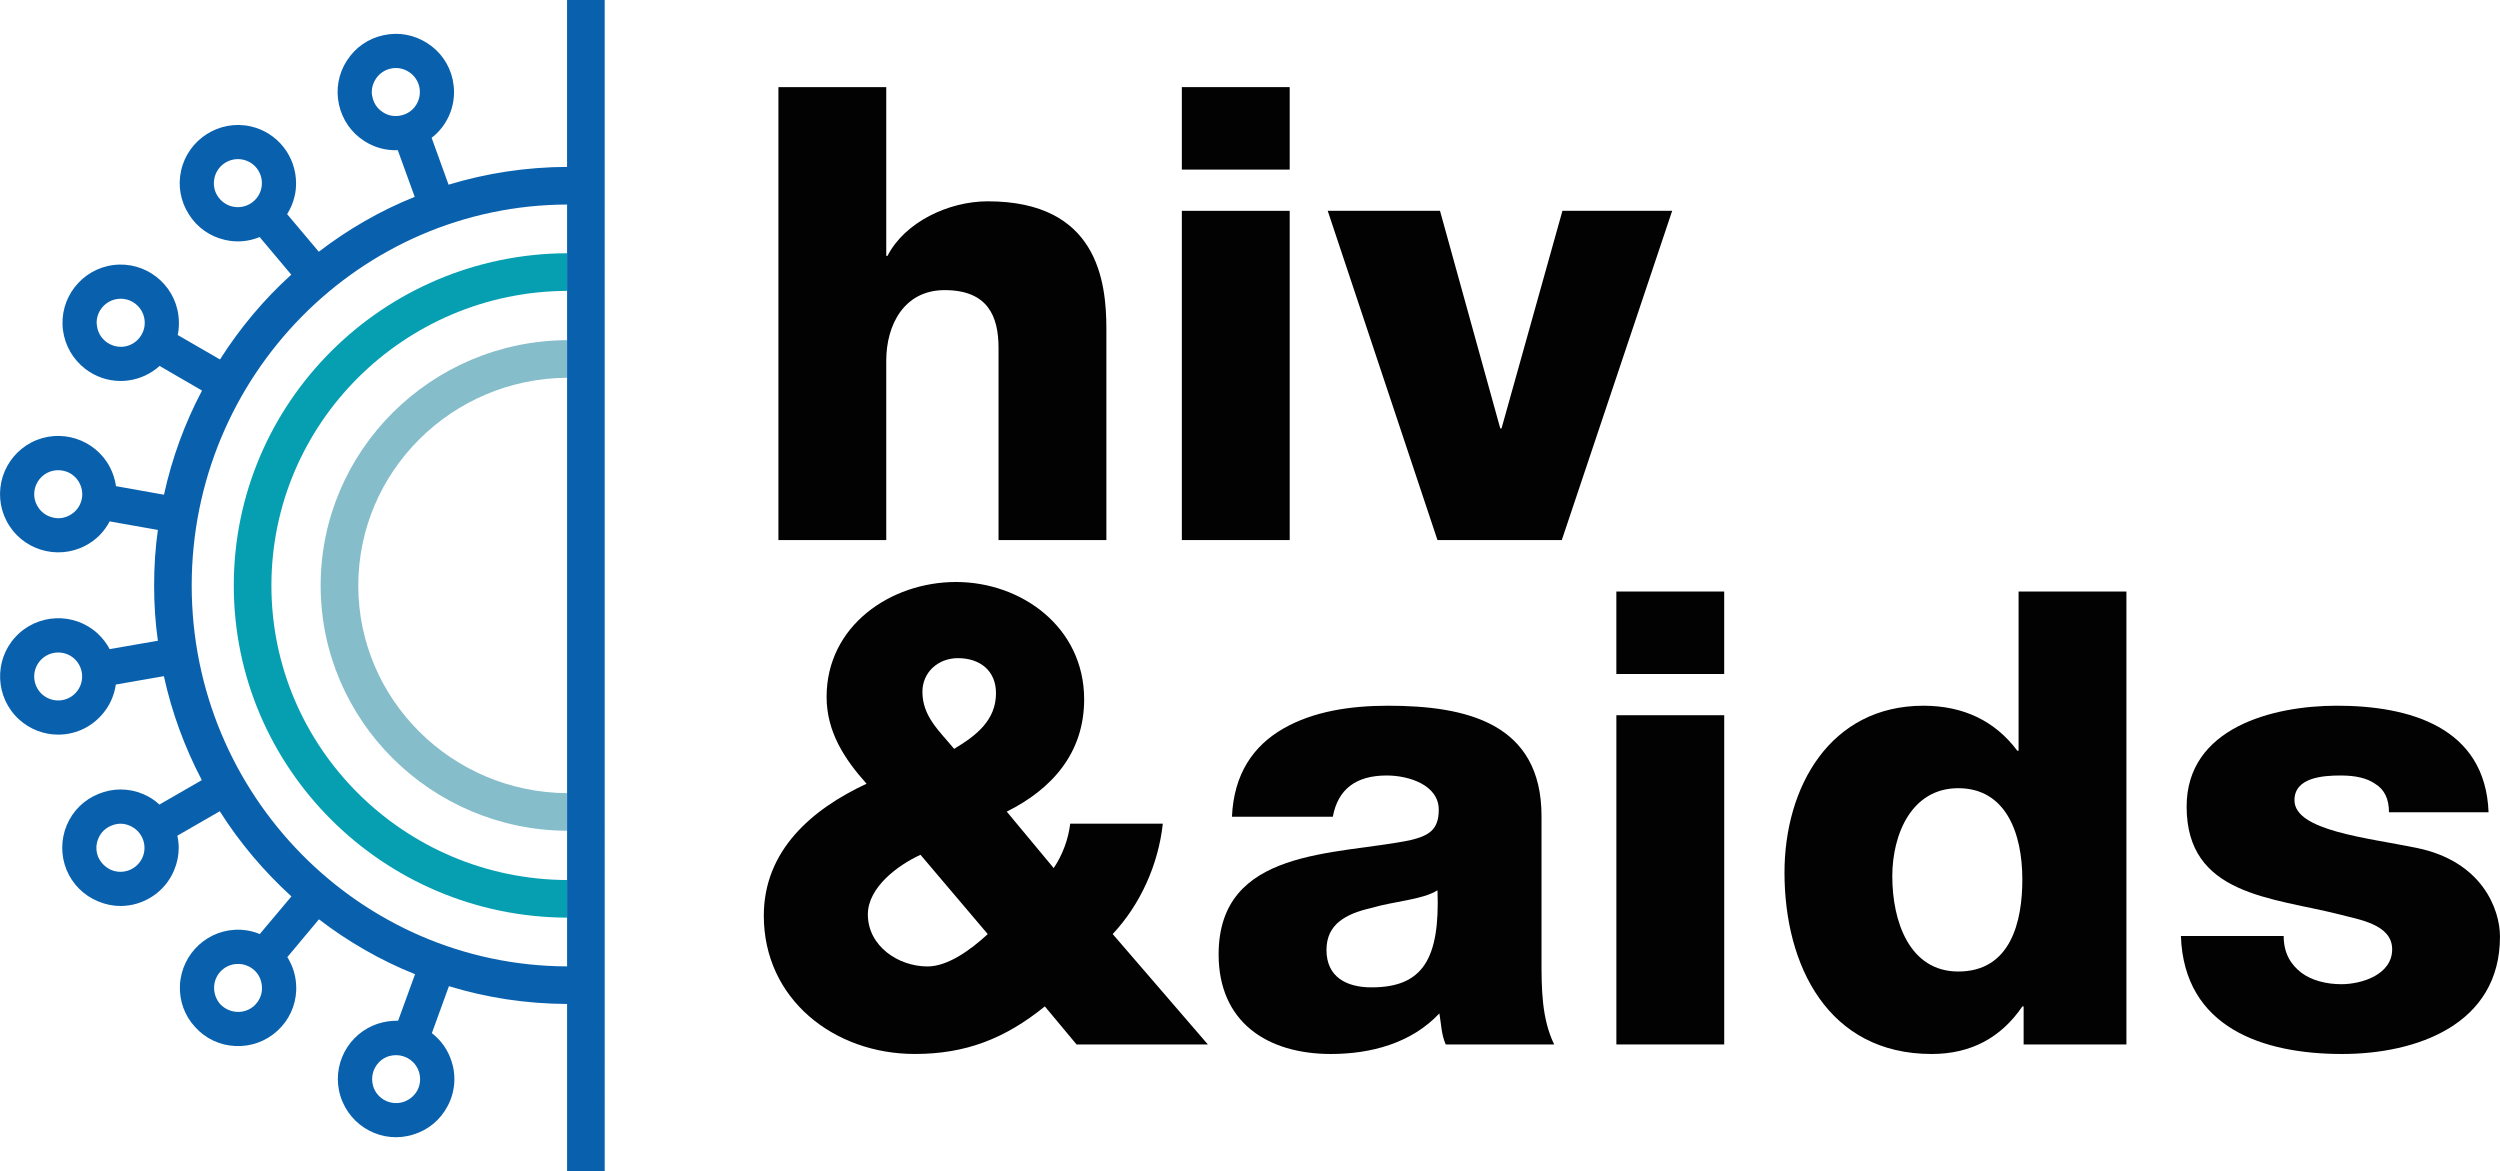 <svg xmlns="http://www.w3.org/2000/svg" id="Layer_2" data-name="Layer 2" viewBox="0 0 1302.81 610.28"><defs><style>      .cls-1 {        fill: #85bdcb;      }      .cls-1, .cls-2, .cls-3, .cls-4 {        stroke-width: 0px;      }      .cls-2 {        fill: #020202;      }      .cls-3 {        fill: #0961ae;      }      .cls-4 {        fill: #069fb2;      }    </style></defs><g id="Layer_7" data-name="Layer 7"><g><path class="cls-2" d="M405.65,45.4h56.2v87.94h.66c8.92-17.52,31.74-28.43,52.23-28.43,57.19,0,61.82,41.65,61.82,66.45v110.08h-56.2v-100.17c0-16.52-5.62-30.08-28.1-30.08-21.16,0-30.41,18.19-30.41,36.7v93.56h-56.2V45.4Z"></path><path class="cls-2" d="M672.09,88.38h-56.2v-42.98h56.2v42.98ZM615.89,109.87h56.2v171.57h-56.2V109.87Z"></path><path class="cls-2" d="M813.9,281.44h-64.8l-57.19-171.57h58.51l31.4,113.39h.66l31.74-113.39h57.19l-57.52,171.57Z"></path><path class="cls-4" d="M121.83,305.14c0,95.27,77.8,172.72,173.69,173.07v-19.61c-85.02-.35-154.08-68.97-154.08-153.46s69.06-153.2,154.08-153.56v-19.61c-95.89.37-173.69,77.81-173.69,173.17"></path><path class="cls-1" d="M167.1,305.14c0,70.31,57.57,127.44,128.43,127.8v-19.61c-60.07-.36-108.82-48.74-108.82-108.19s48.74-107.92,108.82-108.27v-19.61c-70.86.36-128.43,57.57-128.43,127.88"></path><path class="cls-3" d="M295.52,86.97c-21.47.1-42.15,3.31-61.76,9.27l-8.83-24.42c2.68-2.05,5-4.54,6.87-7.48,3.21-5,4.81-10.61,4.81-16.31,0-2.22-.26-4.36-.71-6.59-1.7-7.83-6.42-14.62-13.28-18.98-6.78-4.36-14.89-5.88-22.82-4.1-7.93,1.7-14.7,6.41-19.07,13.29-4.38,6.77-5.8,14.88-4.1,22.8,1.77,7.95,6.42,14.71,13.28,19.08,5.26,3.38,11.32,5,17.38,4.72l8.83,24.33c-18,7.21-34.76,16.93-49.99,28.6l-16.5-19.6c1.79-2.85,3.14-5.98,3.93-9.45.53-2.23.72-4.46.72-6.69,0-13.9-9.55-26.38-23.63-29.58-16.3-3.66-32.61,6.68-36.27,23-1.77,7.83-.35,15.94,4.02,22.81,4.28,6.86,11.05,11.59,18.89,13.36,6.25,1.43,12.47.81,18-1.51l16.49,19.61c-14.26,12.92-26.73,27.79-37.15,44.19l-22.02-12.74v-.09c.45-2.05.62-4.09.62-6.24,0-1.34-.1-2.59-.26-3.92-2.14-16.59-17.38-28.35-33.95-26.21-16.59,2.14-28.35,17.38-26.21,33.95,1.07,8.02,5.17,15.15,11.59,20.14,5.34,4.1,11.76,6.32,18.45,6.32,1.24,0,2.58-.09,3.92-.26,6.15-.81,11.85-3.47,16.4-7.57l22.1,12.83c-8.91,16.85-15.61,35.02-19.8,54.18v.09l-25.04-4.46v-.07c-.45-3.31-1.51-6.61-3.11-9.72-7.66-14.8-26.02-20.69-40.91-13.02-7.21,3.74-12.47,10.08-14.98,17.74-2.4,7.75-1.77,15.95,1.96,23.17,7.67,14.88,26.02,20.68,40.91,13.02,5.71-2.95,10.08-7.4,12.83-12.76l25.14,4.46c-1.34,9.45-1.96,19.15-1.96,28.96s.62,19.43,1.96,28.78l-25.14,4.36c-1.51-2.94-3.64-5.7-6.22-8.11-12.31-11.32-31.56-10.51-42.88,1.79-11.32,12.3-10.51,31.55,1.79,42.87,5.79,5.34,13.19,8.02,20.49,8.02,8.21,0,16.31-3.3,22.29-9.81,4.36-4.72,6.94-10.43,7.75-16.3l25.05-4.36c4.18,19.15,10.96,37.34,19.77,54.17l-22.1,12.74c-2.49-2.32-5.34-4.19-8.64-5.53-7.39-3.11-15.68-3.11-23.17,0-7.49,3.04-13.36,8.84-16.49,16.31-3.11,7.49-3.11,15.77-.09,23.27,3.12,7.48,8.91,13.28,16.4,16.39,3.83,1.6,7.83,2.42,11.67,2.42,11.85,0,23.17-7.04,27.98-18.63,1.61-3.83,2.4-7.76,2.4-11.68,0-2.14-.26-4.28-.71-6.32l22.1-12.74c10.43,16.49,23.08,31.36,37.34,44.38l-16.49,19.61c-3.11-1.34-6.41-2.06-9.88-2.23-16.76-.81-30.93,12.21-31.73,28.96-.35,8.02,2.4,15.78,7.93,21.74,5.43,6.06,12.93,9.55,21.04,9.89,8.02.36,15.77-2.4,21.83-7.93,5.96-5.43,9.45-12.92,9.81-21.02v-1.34c0-5.71-1.6-11.23-4.64-16.04l16.47-19.7c15.25,11.68,32.08,21.4,50.09,28.61l-8.83,24.24h-.79c-3.04,0-6.25.45-9.36,1.43-15.95,4.98-24.87,22-19.87,37.96,5.07,16.05,22.09,24.97,38.04,19.88,7.76-2.4,14.08-7.67,17.83-14.89,2.32-4.36,3.48-9.19,3.48-14,0-3.02-.45-6.14-1.44-9.09-1.86-6.05-5.52-11.13-10.25-14.79h-.07l8.91-24.51c19.51,5.98,40.19,9.17,61.57,9.27v87.06h19.61V0h-19.61v86.97ZM199.53,58.46c-2.85-1.79-4.72-4.54-5.43-7.83-.27-.89-.36-1.79-.36-2.68,0-2.4.72-4.72,2.06-6.78,1.77-2.75,4.54-4.71,7.83-5.43,3.21-.72,6.6-.09,9.36,1.69,2.85,1.79,4.81,4.64,5.53,7.85.71,3.3.09,6.59-1.7,9.45-1.78,2.86-4.64,4.72-7.85,5.44-3.3.71-6.67.17-9.45-1.7M121.2,107.65c-3.21-.71-5.96-2.67-7.83-5.52-1.79-2.76-2.32-6.15-1.6-9.45,1.51-6.68,8.18-10.97,14.96-9.46,3.21.72,6.06,2.68,7.83,5.54,1.78,2.85,2.33,6.15,1.61,9.45-1.51,6.68-8.19,10.96-14.98,9.43M50.53,169.77c-.07-.53-.17-1.07-.17-1.6,0-6.16,4.64-11.59,10.97-12.38,6.86-.89,13.09,4,13.98,10.77.45,3.4-.45,6.59-2.49,9.27-2.05,2.68-5,4.38-8.29,4.81-6.86.81-13.19-4.02-14-10.87M67.55,430.27c6.42,2.67,9.45,9.98,6.78,16.39-2.68,6.33-9.98,9.36-16.4,6.69-3.02-1.34-5.43-3.76-6.77-6.78-1.25-3.12-1.25-6.51.09-9.62,1.25-3.04,3.66-5.44,6.77-6.68,3.12-1.34,6.51-1.34,9.53,0M133.32,506.37c2.13,2.4,3.21,5.44,3.21,8.64v.36c-.09,3.38-1.6,6.41-4.02,8.73-2.49,2.23-5.69,3.4-8.99,3.22-3.4-.19-6.43-1.61-8.74-4.02-2.06-2.32-3.21-5.34-3.21-8.47v-.53c.26-6.95,6.15-12.3,13.02-11.95,3.38.1,6.41,1.61,8.73,4.02M218.34,558.6c.99,3.21.72,6.58-.79,9.53-1.61,2.94-4.2,5.08-7.4,6.15-6.59,2.05-13.64-1.6-15.68-8.21-.36-1.24-.55-2.49-.55-3.74,0-5.33,3.4-10.24,8.74-11.94,1.25-.35,2.5-.53,3.74-.53,5.34,0,10.25,3.38,11.94,8.74M26.55,269.4c-3.2-.98-5.78-3.2-7.3-6.15-.98-1.79-1.43-3.74-1.43-5.7,0-4.55,2.5-8.91,6.77-11.14,2.95-1.51,6.33-1.77,9.55-.79,3.21.98,5.79,3.21,7.3,6.15,3.21,6.15.81,13.72-5.34,16.85-2.94,1.6-6.32,1.86-9.55.79M39.48,361.02c-4.64,5.08-12.56,5.34-17.64.71-5.08-4.72-5.35-12.64-.72-17.64,4.64-5.08,12.57-5.44,17.64-.81,5.08,4.72,5.44,12.66.72,17.74M295.52,503.61c-107.92-.36-195.62-89.2-195.62-198.47s87.69-198.19,195.62-198.55v397.02Z"></path><g><path class="cls-2" d="M544.49,524.46c-20.83,16.86-41.32,24.79-67.77,24.79-41.98,0-78.68-28.43-78.68-72.06,0-34.06,25.12-55.54,53.55-68.77-11.57-12.89-20.83-27.11-20.83-45.29,0-37.03,33.39-59.84,67.44-59.84s66.78,23.47,66.78,61.16c0,27.78-16.53,46.62-40.33,58.51l24.46,29.42c4.63-6.94,7.6-14.88,8.6-23.14h48.26c-2.32,21.16-11.57,41.98-26.12,57.52l49.59,57.52h-68.43l-16.53-19.83ZM479.7,445.45c-11.57,5.29-27.44,16.86-27.44,31.08,0,16.52,15.87,27.11,31.08,27.11,10.58,0,22.48-8.6,31.4-16.86l-35.04-41.32ZM519.03,361.16c0-11.57-8.26-18.18-19.83-18.18-10.25,0-18.51,7.27-18.51,17.52,0,12.89,8.93,20.5,16.53,29.75,11.57-6.94,21.82-14.88,21.82-29.09Z"></path><path class="cls-2" d="M642,425.62c.99-22.48,11.24-37.03,26.78-45.95,15.54-8.92,34.71-11.9,54.54-11.9,40.66,0,80,8.93,80,57.52v75.04c0,14.55,0,30.42,6.61,43.97h-56.53c-2.32-5.29-2.32-10.58-3.31-16.2-14.55,15.54-35.7,21.16-56.53,21.16-33.06,0-58.51-16.52-58.51-51.9,0-55.54,60.83-51.57,99.84-59.51,9.59-2.32,14.88-5.29,14.88-15.87,0-12.89-15.54-17.85-27.11-17.85-16.2,0-25.45,7.27-28.1,21.49h-52.56ZM714.73,514.54c26.78,0,35.7-14.88,34.38-50.58-7.93,4.96-22.48,5.63-34.71,9.26-12.89,2.98-23.14,8.27-23.14,21.82,0,14.22,10.58,19.5,23.47,19.5Z"></path><path class="cls-2" d="M898.52,351.24h-56.2v-42.98h56.2v42.98ZM842.33,372.72h56.2v171.57h-56.2v-171.57Z"></path><path class="cls-2" d="M1108.11,544.3h-53.55v-19.83h-.66c-11.24,16.52-27.11,24.79-47.27,24.79-53.88,0-76.69-45.95-76.69-94.54,0-44.63,23.8-86.95,72.4-86.95,20.83,0,37.36,7.93,48.93,23.47h.66v-82.98h56.2v236.04ZM986.12,456.69c0,23.47,8.93,49.59,34.38,49.59,27.44,0,33.39-26.11,33.39-47.93,0-24.79-8.93-47.6-33.39-47.6s-34.38,24.14-34.38,45.95Z"></path><path class="cls-2" d="M1190.08,487.77c0,8.93,3.64,14.88,9.26,19.17,5.29,3.97,12.89,5.95,20.83,5.95,10.58,0,26.44-4.96,26.44-18.18s-17.85-15.54-27.44-18.18c-35.37-8.93-79.67-9.92-79.67-56.2,0-41,44.63-52.57,78.34-52.57,37.36,0,77.36,10.91,79.01,55.54h-51.9c0-6.94-2.32-11.9-7.27-14.88-4.3-2.97-10.25-4.29-17.85-4.29-9.26,0-24.13.99-24.13,12.89,0,15.87,37.69,19.5,63.47,24.8,34.38,6.94,43.63,32.06,43.63,46.28,0,45.95-43.63,61.16-82.31,61.16-40.99,0-82.32-13.55-83.97-61.49h53.55Z"></path></g></g></g></svg>